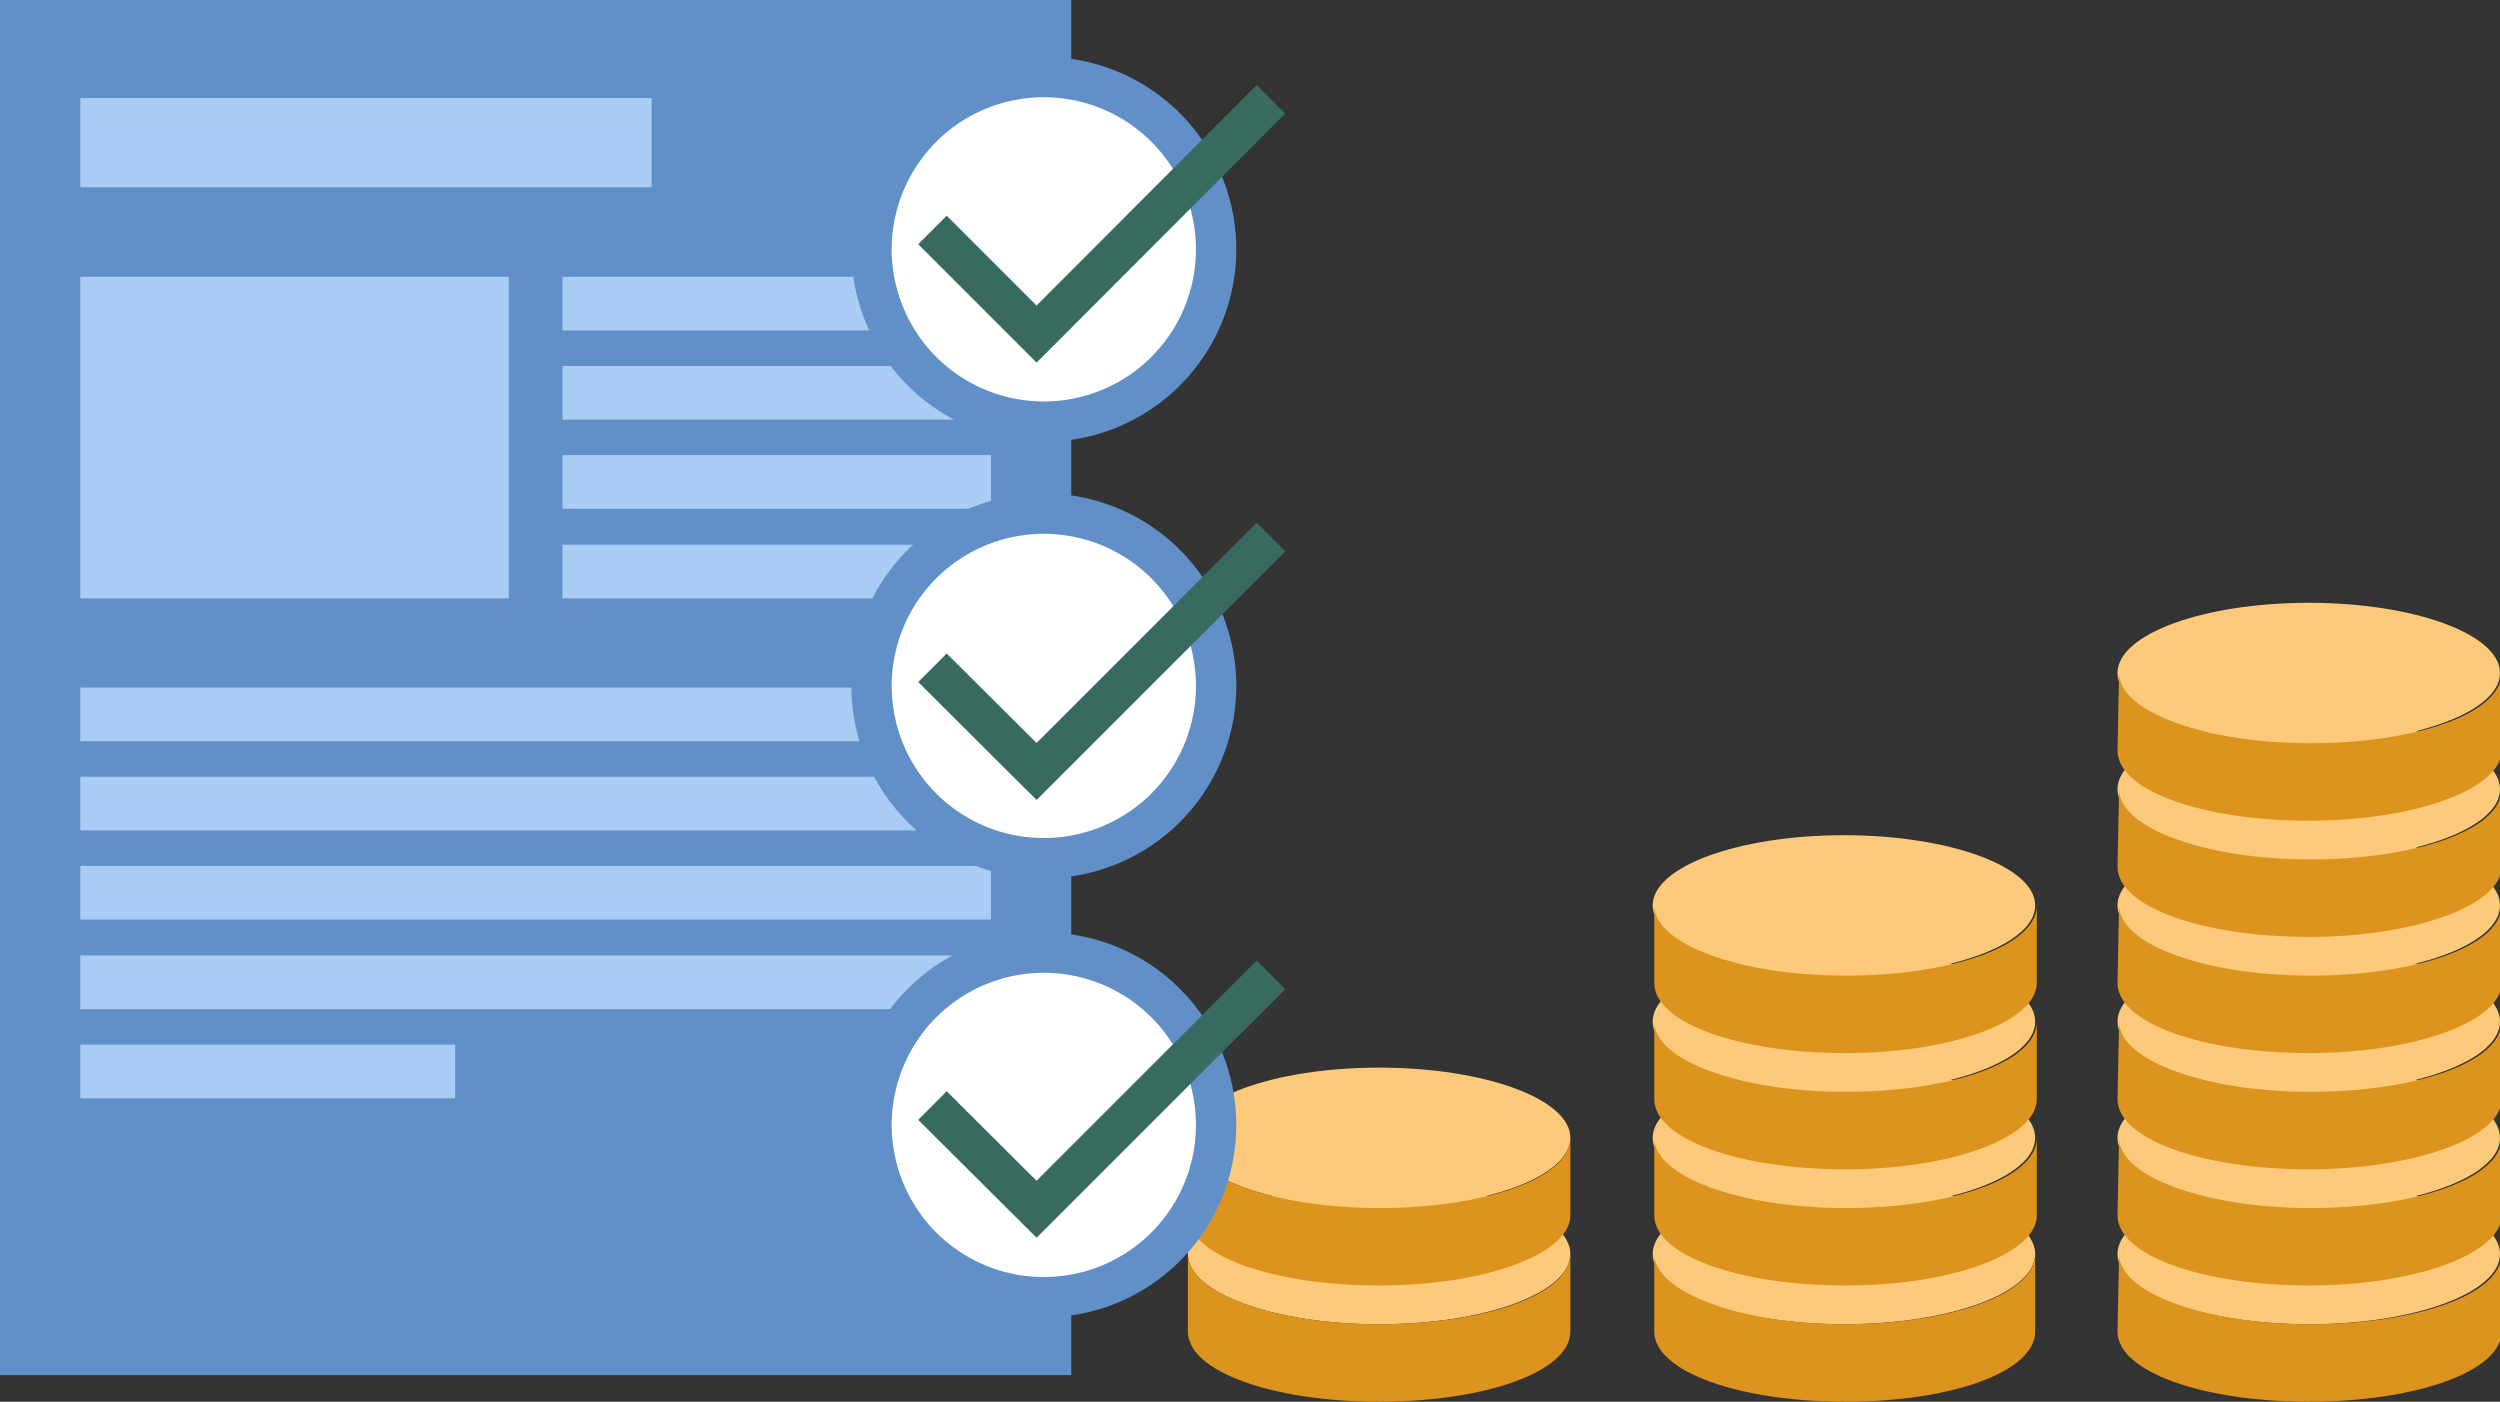 <?xml version="1.0" encoding="UTF-8"?>
<svg xmlns="http://www.w3.org/2000/svg" viewBox="0 0 61.96 34.74">
  <rect x="0" y="0" width="61.96" height="34.74" fill="#333333" stroke="none"/>
  <title>CIM_FA3_3</title>
  <g id="Ebene_2" data-name="Ebene 2">
    <g id="Ebene_1-2" data-name="Ebene 1">
      <ellipse cx="57.22" cy="31.08" rx="4.74" ry="1.74" style="fill:#fcca7a"></ellipse>
      <path d="M52.48,33c0,1,2.12,1.74,4.74,1.74S62,34,62,33V31.08c0,1-2.12,1.74-4.74,1.74s-4.74-.78-4.74-1.74Z" style="fill:#dd941f"></path>
      <ellipse cx="57.22" cy="28.2" rx="4.74" ry="1.74" style="fill:#fcca7a"></ellipse>
      <path d="M52.48,30.12c0,1,2.12,1.74,4.74,1.74S62,31.08,62,30.12V28.2c0,1-2.12,1.74-4.74,1.74s-4.74-.78-4.74-1.74Z" style="fill:#dd941f"></path>
      <ellipse cx="57.22" cy="25.32" rx="4.74" ry="1.74" style="fill:#fcca7a"></ellipse>
      <path d="M52.48,27.24c0,1,2.12,1.74,4.74,1.74S62,28.2,62,27.24V25.32c0,1-2.12,1.74-4.74,1.74s-4.74-.78-4.74-1.74Z" style="fill:#dd941f"></path>
      <ellipse cx="57.22" cy="22.44" rx="4.74" ry="1.74" style="fill:#fcca7a"></ellipse>
      <path d="M52.48,24.36c0,1,2.12,1.74,4.74,1.74S62,25.32,62,24.36V22.44c0,1-2.12,1.74-4.74,1.74s-4.74-.78-4.74-1.74Z" style="fill:#dd941f"></path>
      <ellipse cx="57.22" cy="19.56" rx="4.74" ry="1.74" style="fill:#fcca7a"></ellipse>
      <path d="M52.48,21.48c0,1,2.12,1.74,4.74,1.74S62,22.44,62,21.48V19.56c0,1-2.12,1.74-4.74,1.74s-4.74-.78-4.74-1.74Z" style="fill:#dd941f"></path>
      <ellipse cx="57.22" cy="16.68" rx="4.74" ry="1.74" style="fill:#fcca7a"></ellipse>
      <path d="M52.48,18.6c0,1,2.12,1.74,4.74,1.74S62,19.56,62,18.6V16.68c0,1-2.12,1.74-4.74,1.74s-4.74-.78-4.74-1.74Z" style="fill:#dd941f"></path>
      <ellipse cx="45.7" cy="31.08" rx="4.74" ry="1.74" style="fill:#fcca7a"></ellipse>
      <path d="M41,33c0,1,2.12,1.74,4.74,1.74S50.44,34,50.44,33V31.08c0,1-2.12,1.74-4.74,1.74S41,32,41,31.08Z" style="fill:#dd941f"></path>
      <ellipse cx="45.7" cy="28.2" rx="4.74" ry="1.74" style="fill:#fcca7a"></ellipse>
      <path d="M41,30.12c0,1,2.12,1.74,4.74,1.74s4.74-.78,4.74-1.74V28.2c0,1-2.12,1.74-4.74,1.74S41,29.16,41,28.2Z" style="fill:#dd941f"></path>
      <ellipse cx="45.7" cy="25.32" rx="4.74" ry="1.74" style="fill:#fcca7a"></ellipse>
      <path d="M41,27.24c0,1,2.12,1.74,4.74,1.74s4.74-.78,4.74-1.74V25.32c0,1-2.12,1.74-4.74,1.74S41,26.28,41,25.32Z" style="fill:#dd941f"></path>
      <ellipse cx="45.7" cy="22.44" rx="4.74" ry="1.74" style="fill:#fcca7a"></ellipse>
      <path d="M41,24.36c0,1,2.12,1.74,4.74,1.74s4.74-.78,4.74-1.74V22.44c0,1-2.12,1.74-4.74,1.74S41,23.4,41,22.44Z" style="fill:#dd941f"></path>
      <ellipse cx="34.18" cy="31.08" rx="4.74" ry="1.74" style="fill:#fcca7a"></ellipse>
      <path d="M29.44,33c0,1,2.12,1.74,4.74,1.74S38.92,34,38.92,33V31.08c0,1-2.12,1.74-4.74,1.74s-4.74-.78-4.74-1.74Z" style="fill:#dd941f"></path>
      <ellipse cx="34.18" cy="28.2" rx="4.74" ry="1.74" style="fill:#fcca7a"></ellipse>
      <path d="M29.44,30.12c0,1,2.12,1.74,4.74,1.74s4.74-.78,4.74-1.74V28.2c0,1-2.12,1.74-4.74,1.74s-4.74-.78-4.74-1.74Z" style="fill:#dd941f"></path>
      <g id="Gruppe_167" data-name="Gruppe 167">
        <rect id="Rechteck_67" data-name="Rechteck 67" width="26.55" height="34.08" style="fill:#6190c8"></rect>
        <rect id="Rechteck_68" data-name="Rechteck 68" x="1.99" y="6.86" width="10.62" height="7.97" style="fill:#a9cdf4"></rect>
        <rect id="Rechteck_69" data-name="Rechteck 69" x="13.94" y="6.86" width="10.62" height="1.33" style="fill:#a9cdf4"></rect>
        <rect id="Rechteck_77" data-name="Rechteck 77" x="1.99" y="17.04" width="22.57" height="1.33" style="fill:#a9cdf4"></rect>
        <rect id="Rechteck_73" data-name="Rechteck 73" x="1.99" y="2.43" width="14.16" height="2.21" style="fill:#a9cdf4"></rect>
        <rect id="Rechteck_70" data-name="Rechteck 70" x="13.94" y="9.07" width="10.62" height="1.33" style="fill:#a9cdf4"></rect>
        <rect id="Rechteck_76" data-name="Rechteck 76" x="1.99" y="19.25" width="22.57" height="1.33" style="fill:#a9cdf4"></rect>
        <rect id="Rechteck_71" data-name="Rechteck 71" x="13.94" y="11.28" width="10.62" height="1.33" style="fill:#a9cdf4"></rect>
        <rect id="Rechteck_75" data-name="Rechteck 75" x="1.99" y="21.46" width="22.57" height="1.33" style="fill:#a9cdf4"></rect>
        <rect id="Rechteck_72" data-name="Rechteck 72" x="13.94" y="13.5" width="10.62" height="1.33" style="fill:#a9cdf4"></rect>
        <rect id="Rechteck_74" data-name="Rechteck 74" x="1.99" y="23.68" width="22.57" height="1.33" style="fill:#a9cdf4"></rect>
        <rect id="Rechteck_78" data-name="Rechteck 78" x="1.99" y="25.89" width="9.29" height="1.33" style="fill:#a9cdf4"></rect>
      </g>
      <path d="M21.6,6.19a4.27,4.27,0,1,1,4.27,4.26A4.27,4.27,0,0,1,21.6,6.19" style="fill:#fff;stroke:#6190c8;stroke-miterlimit:10"></path>
      <polyline points="23.11 5.7 25.69 8.28 31.5 2.46" style="fill:none;stroke:#396a5f;stroke-miterlimit:10"></polyline>
      <path d="M21.6,27.88a4.27,4.27,0,1,1,4.27,4.27,4.27,4.27,0,0,1-4.27-4.27" style="fill:#fff;stroke:#6190c8;stroke-miterlimit:10"></path>
      <polyline points="23.11 27.4 25.69 29.97 31.5 24.16" style="fill:none;stroke:#396a5f;stroke-miterlimit:10"></polyline>
      <path d="M21.6,17a4.27,4.27,0,1,1,4.27,4.27A4.27,4.27,0,0,1,21.6,17" style="fill:#fff;stroke:#6190c8;stroke-miterlimit:10"></path>
      <polyline points="23.11 16.55 25.69 19.12 31.5 13.31" style="fill:none;stroke:#396a5f;stroke-miterlimit:10"></polyline>
    </g>
  </g>
</svg>